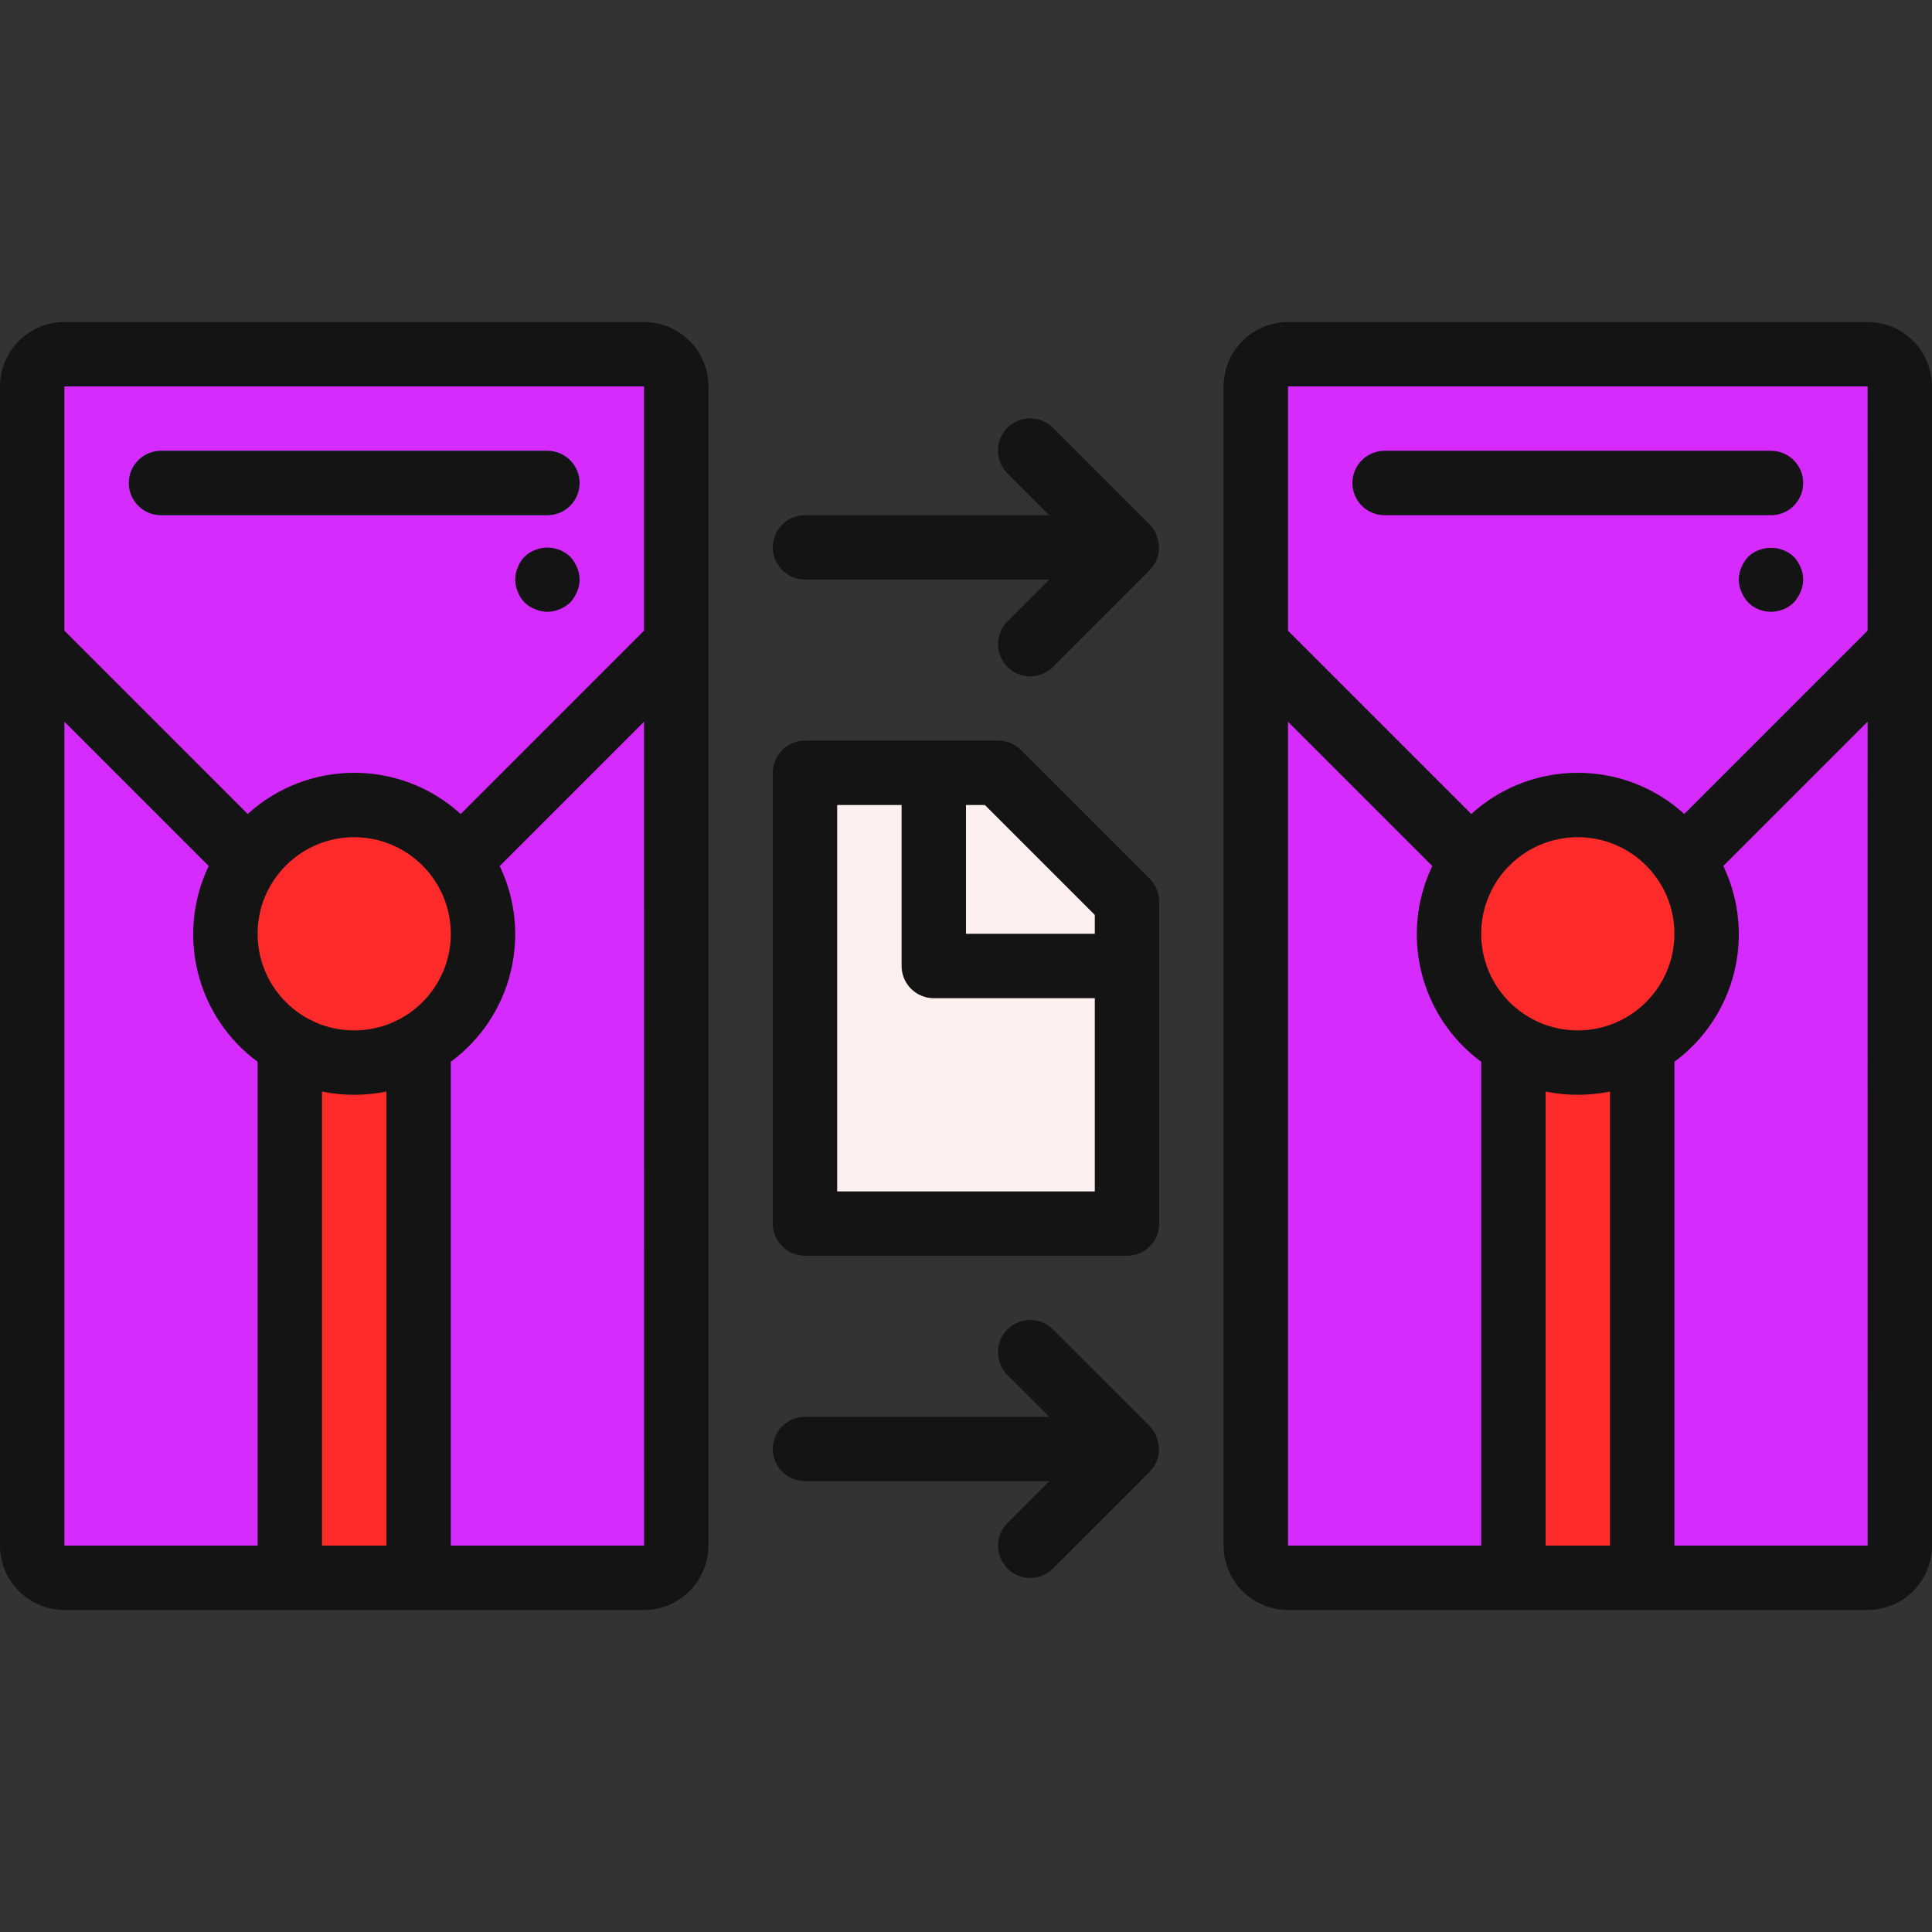 <svg width="512" height="512" viewBox="0 0 512 512" fill="none" xmlns="http://www.w3.org/2000/svg">
<rect x="0" y="0" width="512" height="512" fill="#333333" stroke="none"/>
<path d="M17.067 93.867H170.667C175.38 93.867 179.2 97.688 179.2 102.4V409.6C179.2 414.313 175.379 418.133 170.667 418.133H17.067C12.354 418.133 8.534 414.312 8.534 409.6V102.4C8.533 97.687 12.354 93.867 17.067 93.867Z" fill="#D52BFF"/>
<path d="M179.2 102.4V170.667L121.856 228.011C117.015 221.064 109.785 216.143 101.547 214.187C99.023 213.641 96.449 213.355 93.867 213.334C82.723 213.455 72.314 218.913 65.878 228.011L8.533 170.667V102.4C8.547 97.693 12.359 93.881 17.066 93.867H170.666C175.374 93.881 179.186 97.693 179.2 102.4Z" fill="#D52BFF"/>
<path d="M128 247.467C127.954 266.299 112.699 281.554 93.867 281.6C89.474 281.592 85.125 280.722 81.067 279.04C79.605 278.444 78.18 277.76 76.8 276.992C68.523 272.238 62.626 264.224 60.549 254.907C58.472 245.59 60.405 235.831 65.878 228.01C69.658 222.563 74.933 218.325 81.067 215.807C85.131 214.153 89.48 213.312 93.867 213.332C112.691 213.398 127.936 228.642 128 247.467Z" fill="#FF2B2B"/>
<path d="M110.933 276.992V418.133H76.8V276.992C87.348 283.136 100.385 283.136 110.933 276.992Z" fill="#FF2B2B"/>
<path d="M145.067 136.533H42.667C37.954 136.533 34.134 132.712 34.134 128C34.134 123.287 37.955 119.467 42.667 119.467H145.067C149.78 119.467 153.6 123.288 153.6 128C153.6 132.713 149.779 136.533 145.067 136.533Z" fill="#4482C3"/>
<path d="M341.333 93.867H494.933C499.646 93.867 503.466 97.688 503.466 102.4V409.6C503.466 414.313 499.645 418.133 494.933 418.133H341.333C336.62 418.133 332.8 414.312 332.8 409.6V102.4C332.8 97.687 336.621 93.867 341.333 93.867Z" fill="#D52BFF"/>
<path d="M503.467 102.4V170.667L446.123 228.011C441.282 221.064 434.052 216.143 425.814 214.187C423.29 213.641 420.716 213.355 418.134 213.334C406.99 213.455 396.581 218.913 390.145 228.011L332.8 170.667V102.4C332.814 97.693 336.626 93.881 341.333 93.867H494.933C499.64 93.881 503.453 97.693 503.467 102.4Z" fill="#D52BFF"/>
<path d="M435.2 276.992V418.133H401.067V276.992C411.615 283.136 424.652 283.136 435.2 276.992Z" fill="#FF2B2B"/>
<path d="M298.667 238.933V324.267H213.333V204.8H264.533L298.667 238.933Z" fill="#FFF0F0"/>
<path d="M452.267 247.467C452.221 266.299 436.966 281.554 418.134 281.6C413.741 281.592 409.392 280.722 405.334 279.04C403.872 278.444 402.447 277.76 401.067 276.992C392.79 272.238 386.893 264.224 384.816 254.907C382.739 245.591 384.672 235.831 390.145 228.01C393.925 222.563 399.2 218.325 405.334 215.807C409.398 214.153 413.747 213.312 418.134 213.332C436.958 213.398 452.202 228.642 452.267 247.467Z" fill="#FF2B2B"/>
<path d="M17.067 426.667H170.667C180.089 426.658 187.724 419.022 187.734 409.6V102.4C187.725 92.978 180.089 85.343 170.667 85.333H17.067C7.645 85.343 0.009 92.978 0 102.4V409.6C0.009 419.022 7.645 426.657 17.067 426.667ZM17.067 191.267L55.304 229.504C46.621 247.667 52.061 269.438 68.267 281.382V409.6H17.067V191.267ZM119.467 247.467C119.467 261.605 108.005 273.067 93.867 273.067C79.729 273.067 68.267 261.605 68.267 247.467C68.267 233.329 79.729 221.867 93.867 221.867C107.999 221.882 119.451 233.335 119.467 247.467ZM85.333 409.6V289.271C90.964 290.421 96.769 290.421 102.4 289.271V409.6H85.333ZM119.467 409.6V281.382C135.673 269.438 141.113 247.667 132.43 229.504L170.671 191.263L170.68 409.6H119.467ZM170.667 102.4L170.67 167.131L122.087 215.714C106.088 201.163 81.647 201.163 65.648 215.714L17.068 167.134V102.4H170.667Z" fill="#141414"/>
<path d="M42.667 136.533H145.067C149.78 136.533 153.6 132.712 153.6 128C153.6 123.287 149.779 119.467 145.067 119.467H42.667C37.954 119.467 34.134 123.288 34.134 128C34.133 132.713 37.954 136.533 42.667 136.533Z" fill="#141414"/>
<path d="M151.125 147.541C150.309 146.769 149.353 146.159 148.308 145.745C146.229 144.895 143.899 144.895 141.821 145.745C139.682 146.529 137.997 148.214 137.213 150.353C136.307 152.421 136.307 154.773 137.213 156.84C137.993 158.981 139.68 160.668 141.821 161.448C143.887 162.359 146.242 162.359 148.308 161.448C149.352 161.034 150.307 160.426 151.125 159.656C151.877 158.825 152.483 157.873 152.917 156.839C153.828 154.772 153.828 152.418 152.917 150.352C152.483 149.321 151.877 148.371 151.125 147.541Z" fill="#141414"/>
<path d="M494.933 85.333H341.333C331.911 85.342 324.276 92.978 324.266 102.4V409.6C324.275 419.022 331.911 426.657 341.333 426.667H494.933C504.355 426.658 511.99 419.022 512 409.6V102.4C511.991 92.978 504.355 85.343 494.933 85.333ZM494.933 102.4L494.936 167.131L446.353 215.714C430.354 201.163 405.913 201.163 389.914 215.714L341.334 167.134V102.4H494.933ZM418.133 273.067C403.995 273.067 392.533 261.605 392.533 247.467C392.533 233.329 403.995 221.867 418.133 221.867C432.271 221.867 443.733 233.329 443.733 247.467C443.718 261.599 432.265 273.051 418.133 273.067ZM341.333 191.267L379.57 229.504C370.887 247.667 376.326 269.438 392.533 281.382V409.6H341.333V191.267ZM409.6 409.6V289.271C415.231 290.421 421.036 290.421 426.667 289.271V409.6H409.6ZM443.733 409.6V281.382C459.939 269.438 465.379 247.667 456.696 229.504L494.937 191.263L494.946 409.6H443.733Z" fill="#141414"/>
<path d="M366.933 136.533H469.333C474.046 136.533 477.866 132.712 477.866 128C477.866 123.287 474.045 119.467 469.333 119.467H366.933C362.22 119.467 358.4 123.288 358.4 128C358.4 132.713 362.221 136.533 366.933 136.533Z" fill="#141414"/>
<path d="M475.392 147.541C471.971 144.383 466.697 144.383 463.275 147.541C462.521 148.369 461.913 149.321 461.479 150.354C460.573 152.422 460.573 154.774 461.479 156.841C461.913 157.875 462.52 158.828 463.274 159.658C466.639 162.958 472.026 162.958 475.391 159.658C476.143 158.827 476.749 157.875 477.183 156.841C478.094 154.774 478.094 152.42 477.183 150.354C476.749 149.322 476.144 148.371 475.392 147.541Z" fill="#141414"/>
<path d="M204.8 324.267C204.8 328.98 208.62 332.8 213.333 332.8H298.666C303.379 332.8 307.199 328.98 307.199 324.267V238.934C307.185 236.672 306.287 234.506 304.696 232.898L270.568 198.77C268.96 197.179 266.794 196.281 264.532 196.267H213.332C208.619 196.267 204.799 200.088 204.799 204.8V324.267H204.8ZM256 213.333H261L290.133 242.466V247.466H256V213.333ZM221.867 213.333H238.934V256C238.934 260.713 242.755 264.533 247.467 264.533H290.134V315.733H221.867V213.333Z" fill="#141414"/>
<path d="M204.8 145.067C204.8 149.78 208.62 153.6 213.333 153.6H278.066L267.032 164.634C264.854 166.785 263.995 169.938 264.781 172.896C265.567 175.854 267.878 178.165 270.836 178.951C273.794 179.737 276.947 178.878 279.098 176.7L304.698 151.1C304.776 151.022 304.799 150.916 304.874 150.836C305.578 150.109 306.145 149.261 306.548 148.333L306.555 148.303C306.585 148.229 306.584 148.149 306.612 148.074C306.931 147.214 307.107 146.308 307.134 145.391C307.135 145.098 307.12 144.805 307.089 144.513C307.043 143.798 306.905 143.091 306.679 142.41C306.594 142.123 306.494 141.841 306.378 141.565C305.976 140.626 305.406 139.768 304.696 139.033L279.096 113.433C276.947 111.245 273.789 110.378 270.825 111.163C267.86 111.948 265.545 114.263 264.76 117.228C263.975 120.193 264.842 123.35 267.03 125.499L278.063 136.533H213.33C208.621 136.533 204.8 140.354 204.8 145.067Z" fill="#141414"/>
<path d="M213.333 392.533H278.066L267.032 403.567C264.854 405.718 263.995 408.871 264.781 411.829C265.567 414.787 267.878 417.098 270.836 417.884C273.794 418.67 276.947 417.811 279.098 415.633L304.698 390.033C304.776 389.955 304.799 389.849 304.874 389.769C305.578 389.042 306.145 388.194 306.548 387.266L306.555 387.236C306.585 387.162 306.584 387.082 306.612 387.007C306.931 386.147 307.107 385.24 307.134 384.324C307.135 384.031 307.12 383.738 307.089 383.446C307.043 382.731 306.905 382.024 306.679 381.343C306.594 381.056 306.494 380.774 306.378 380.498C305.976 379.559 305.406 378.701 304.696 377.966L279.096 352.366C276.947 350.178 273.789 349.311 270.825 350.096C267.86 350.881 265.545 353.196 264.76 356.161C263.975 359.126 264.842 362.283 267.03 364.432L278.063 375.466H213.33C208.617 375.466 204.797 379.287 204.797 383.999C204.797 388.711 208.621 392.533 213.333 392.533Z" fill="#141414"/>
</svg>
